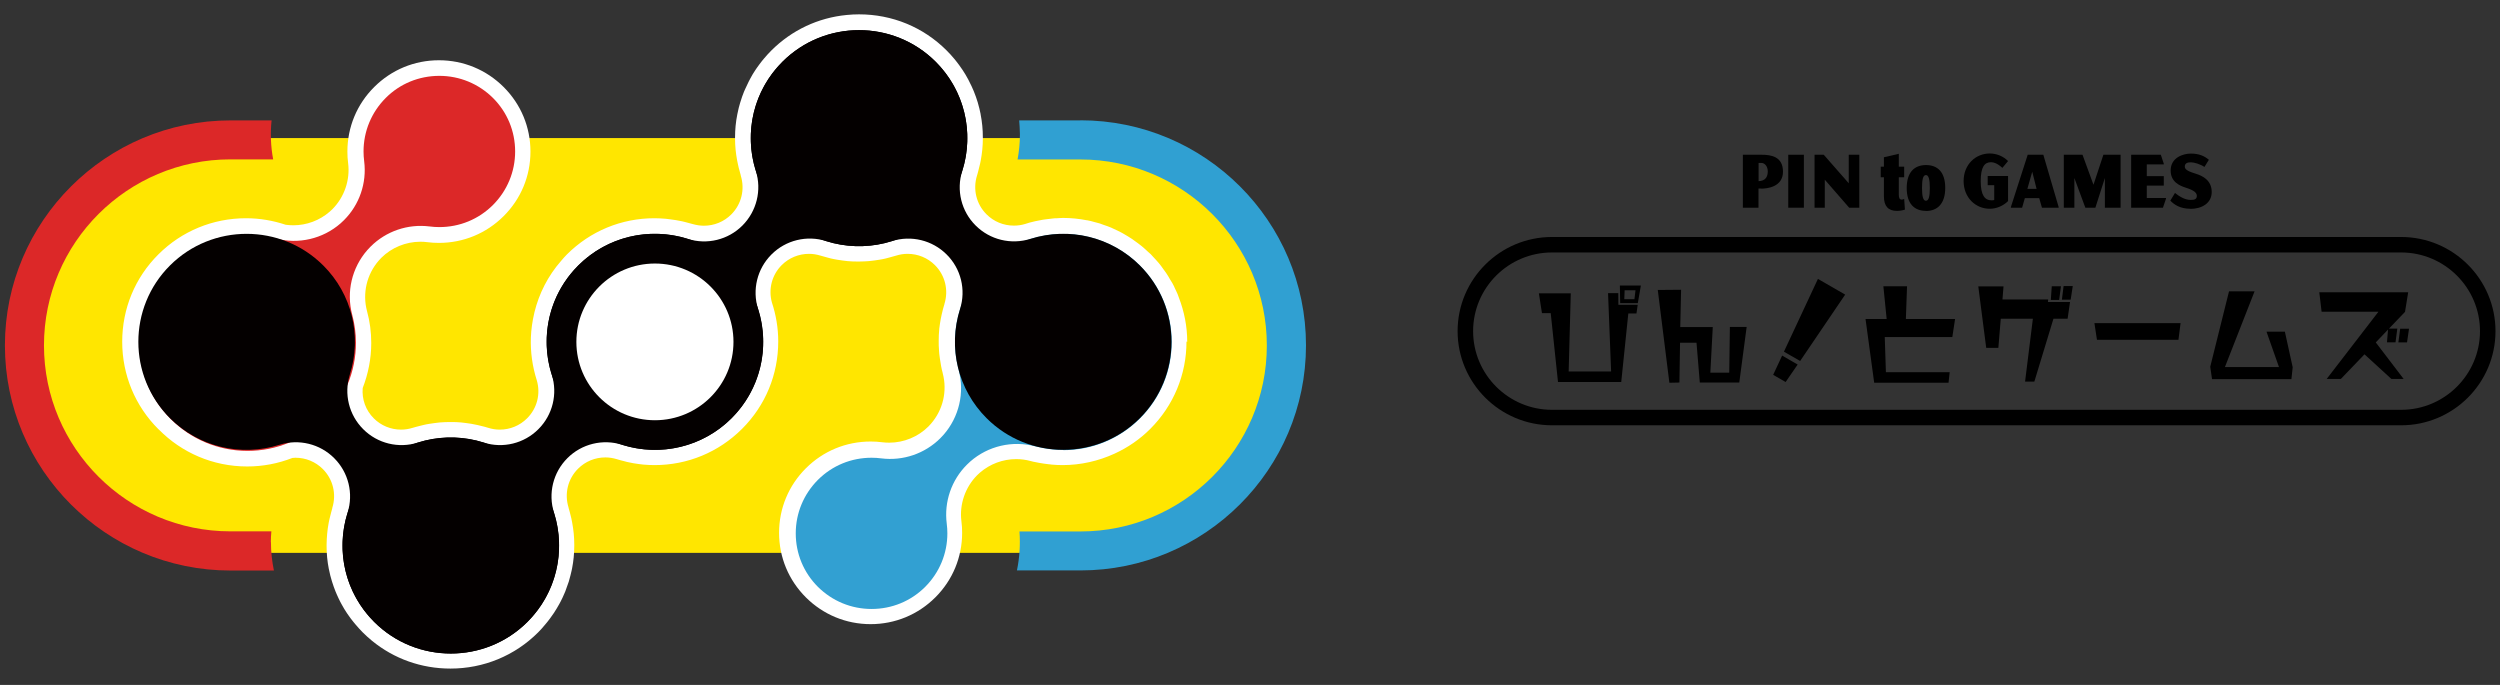 <svg width="146" height="40" viewBox="0 0 146 40" fill="none" xmlns="http://www.w3.org/2000/svg">
<rect x="0" y="0" width="146" height="40" fill="#333333" stroke="none"/>
<path d="M64.87 8.065H11.681C6.059 8.065 1.501 12.611 1.501 18.219V22.131C1.501 27.739 6.059 32.286 11.681 32.286H64.87C70.492 32.286 75.049 27.739 75.049 22.131V18.219C75.049 12.611 70.492 8.065 64.87 8.065Z" fill="#FFE600"/>
<path fill-rule="evenodd" clip-rule="evenodd" d="M69.334 19.96C69.334 19.05 69.155 18.183 68.847 17.383C68.822 17.315 68.798 17.248 68.773 17.18C68.73 17.069 68.674 16.971 68.625 16.86C68.576 16.749 68.526 16.639 68.465 16.534C68.422 16.46 68.379 16.387 68.329 16.313C68.255 16.183 68.181 16.054 68.095 15.931C68.046 15.864 67.996 15.796 67.947 15.728C67.861 15.605 67.774 15.482 67.676 15.366C67.565 15.23 67.441 15.107 67.324 14.978C67.281 14.935 67.244 14.886 67.207 14.849C67.158 14.8 67.102 14.757 67.053 14.713C66.936 14.603 66.812 14.486 66.683 14.381C66.541 14.264 66.387 14.154 66.239 14.049C66.202 14.025 66.165 13.994 66.122 13.963C65.955 13.852 65.783 13.748 65.61 13.649C65.579 13.631 65.555 13.613 65.524 13.6C65.357 13.508 65.191 13.434 65.018 13.354C64.975 13.336 64.932 13.311 64.889 13.293C64.747 13.231 64.599 13.182 64.451 13.133C64.371 13.108 64.297 13.071 64.217 13.047C64.118 13.016 64.013 12.998 63.915 12.967C63.785 12.93 63.65 12.893 63.514 12.868C63.495 12.868 63.477 12.868 63.458 12.862C63.014 12.776 62.552 12.727 62.084 12.727C61.966 12.727 61.855 12.739 61.738 12.745C61.658 12.745 61.578 12.745 61.498 12.758C61.356 12.77 61.22 12.788 61.085 12.807C61.023 12.813 60.968 12.825 60.906 12.831C60.758 12.856 60.61 12.887 60.462 12.918C60.425 12.924 60.394 12.936 60.363 12.942C60.197 12.979 60.036 13.022 59.876 13.078C59.66 13.145 59.438 13.176 59.21 13.176C58.606 13.176 58.039 12.942 57.614 12.518C57.015 11.921 56.806 11.054 57.059 10.248C57.065 10.224 57.071 10.193 57.083 10.168C57.102 10.113 57.114 10.064 57.126 10.008C57.17 9.848 57.207 9.688 57.244 9.529C57.256 9.479 57.268 9.43 57.274 9.381C57.355 8.95 57.398 8.52 57.398 8.083C57.398 8.065 57.398 8.046 57.398 8.022C57.398 7.566 57.355 7.117 57.268 6.675C57.268 6.675 57.268 6.669 57.268 6.662C57.225 6.441 57.17 6.226 57.108 6.01C57.108 6.004 57.108 5.992 57.102 5.986C57.034 5.764 56.96 5.549 56.874 5.34C56.874 5.328 56.867 5.322 56.861 5.309C56.781 5.119 56.695 4.934 56.602 4.756C56.584 4.719 56.565 4.682 56.547 4.645C56.442 4.454 56.337 4.264 56.214 4.085C56.202 4.073 56.195 4.054 56.183 4.042C56.072 3.876 55.955 3.716 55.832 3.562C55.795 3.519 55.764 3.476 55.727 3.433C55.585 3.267 55.443 3.101 55.283 2.947C53.92 1.582 52.102 0.838 50.166 0.838C49.925 0.838 49.685 0.85 49.444 0.875C47.779 1.035 46.238 1.76 45.042 2.954C44.888 3.107 44.746 3.267 44.611 3.427C44.574 3.47 44.536 3.519 44.499 3.562C44.395 3.698 44.29 3.833 44.197 3.968C44.173 4.005 44.142 4.042 44.117 4.085C44.006 4.251 43.901 4.424 43.809 4.602C43.778 4.657 43.754 4.713 43.723 4.768C43.655 4.903 43.587 5.045 43.525 5.186C43.501 5.242 43.476 5.297 43.451 5.352C43.377 5.543 43.303 5.734 43.248 5.93C43.236 5.961 43.229 5.998 43.217 6.029C43.162 6.207 43.118 6.392 43.081 6.576C43.075 6.613 43.063 6.65 43.057 6.687C42.97 7.124 42.927 7.573 42.927 8.022C42.927 8.034 42.927 8.046 42.927 8.059C42.927 8.071 42.927 8.083 42.927 8.095C42.927 8.526 42.97 8.95 43.051 9.381C43.063 9.461 43.081 9.535 43.1 9.615C43.125 9.738 43.155 9.861 43.192 9.984C43.217 10.07 43.236 10.15 43.26 10.236C43.26 10.236 43.26 10.248 43.26 10.254C43.513 11.06 43.303 11.927 42.705 12.524C42.28 12.948 41.713 13.182 41.108 13.182C40.886 13.182 40.664 13.145 40.449 13.084C40.307 13.041 40.159 13.004 40.011 12.967C39.949 12.954 39.894 12.936 39.832 12.924C39.715 12.899 39.598 12.874 39.475 12.856C39.364 12.838 39.246 12.819 39.129 12.807C39.043 12.794 38.963 12.782 38.877 12.776C38.655 12.758 38.439 12.745 38.217 12.745C36.287 12.745 34.474 13.496 33.106 14.861C32.989 14.978 32.884 15.101 32.773 15.23C31.996 16.116 31.478 17.149 31.213 18.232C31.213 18.25 31.207 18.269 31.201 18.287C31.09 18.755 31.022 19.228 31.003 19.708C30.972 20.55 31.09 21.399 31.349 22.211C31.583 23.005 31.367 23.847 30.781 24.431C30.356 24.856 29.789 25.09 29.184 25.09C28.956 25.09 28.728 25.053 28.512 24.985C28.377 24.942 28.241 24.905 28.099 24.874C28.031 24.856 27.97 24.837 27.902 24.825C27.779 24.801 27.655 24.776 27.532 24.751C27.433 24.733 27.335 24.721 27.236 24.708C27.131 24.696 27.033 24.684 26.928 24.671C26.743 24.653 26.552 24.647 26.367 24.647C26.348 24.647 26.33 24.647 26.311 24.647C26.311 24.647 26.311 24.647 26.305 24.647C26.299 24.647 26.305 24.647 26.299 24.647C26.28 24.647 26.262 24.647 26.243 24.647C26.058 24.647 25.867 24.659 25.682 24.671C25.578 24.678 25.479 24.696 25.374 24.708C25.275 24.721 25.177 24.733 25.078 24.751C24.955 24.77 24.831 24.794 24.708 24.825C24.64 24.837 24.579 24.856 24.511 24.874C24.375 24.911 24.233 24.942 24.098 24.985C23.882 25.053 23.654 25.09 23.426 25.09C22.822 25.09 22.254 24.856 21.829 24.431C21.354 23.958 21.126 23.312 21.182 22.66C21.502 21.836 21.681 20.95 21.681 20.034C21.681 19.4 21.601 18.773 21.434 18.17C21.157 17.131 21.416 16.03 22.119 15.218C22.168 15.162 22.217 15.107 22.267 15.058C22.865 14.461 23.697 14.117 24.548 14.117C24.684 14.117 24.819 14.123 24.949 14.142C25.171 14.172 25.405 14.185 25.633 14.185C27.063 14.185 28.401 13.631 29.413 12.622C30.424 11.614 30.979 10.279 30.979 8.852C30.979 7.425 30.424 6.09 29.413 5.082C28.401 4.073 27.063 3.519 25.633 3.519C24.203 3.519 22.865 4.073 21.854 5.082C20.842 6.09 20.288 7.425 20.288 8.852C20.288 9.08 20.3 9.313 20.331 9.535C20.454 10.513 20.109 11.515 19.412 12.216C19.363 12.266 19.307 12.315 19.252 12.364C18.666 12.874 17.908 13.157 17.131 13.157C16.983 13.157 16.835 13.145 16.687 13.127C15.947 12.881 15.17 12.745 14.369 12.745C12.433 12.745 10.614 13.496 9.251 14.855C7.883 16.214 7.137 18.029 7.137 19.96C7.137 21.891 7.889 23.706 9.251 25.065C9.264 25.077 9.276 25.084 9.288 25.096C10.601 26.424 12.42 27.242 14.437 27.242C15.355 27.242 16.243 27.07 17.075 26.744C17.137 26.744 17.192 26.732 17.254 26.732C17.858 26.732 18.426 26.966 18.851 27.39C19.449 27.987 19.659 28.854 19.406 29.66C19.406 29.66 19.406 29.672 19.406 29.678C19.381 29.764 19.357 29.844 19.338 29.93C19.307 30.053 19.276 30.176 19.246 30.293C19.227 30.373 19.209 30.447 19.196 30.527C19.116 30.951 19.079 31.382 19.073 31.806C19.073 31.818 19.073 31.831 19.073 31.843C19.073 31.855 19.073 31.868 19.073 31.886C19.073 32.335 19.116 32.784 19.202 33.221C19.209 33.258 19.215 33.295 19.227 33.331C19.264 33.516 19.307 33.694 19.363 33.873C19.375 33.91 19.381 33.947 19.394 33.977C19.455 34.168 19.523 34.365 19.597 34.549C19.622 34.605 19.646 34.66 19.671 34.721C19.733 34.857 19.794 34.998 19.862 35.127C19.893 35.189 19.924 35.244 19.955 35.3C20.047 35.472 20.152 35.644 20.263 35.81C20.294 35.853 20.325 35.896 20.349 35.933C20.442 36.069 20.54 36.198 20.645 36.327C20.682 36.376 20.725 36.425 20.762 36.468C20.898 36.628 21.04 36.788 21.188 36.936C21.36 37.108 21.539 37.268 21.718 37.416C23.006 38.473 24.61 39.045 26.305 39.045C28.241 39.045 30.06 38.295 31.422 36.936C31.577 36.782 31.712 36.628 31.848 36.462C31.885 36.413 31.928 36.37 31.965 36.321C32.07 36.191 32.169 36.056 32.261 35.921C32.292 35.878 32.323 35.841 32.347 35.798C32.458 35.632 32.557 35.46 32.656 35.287C32.686 35.232 32.717 35.17 32.748 35.115C32.816 34.98 32.884 34.845 32.939 34.709C32.964 34.654 32.989 34.599 33.013 34.537C33.087 34.346 33.155 34.156 33.217 33.965C33.229 33.928 33.235 33.891 33.247 33.854C33.297 33.676 33.346 33.498 33.383 33.319C33.389 33.282 33.402 33.245 33.408 33.202C33.494 32.766 33.537 32.323 33.537 31.874C33.537 31.861 33.537 31.843 33.537 31.831C33.537 31.818 33.537 31.8 33.537 31.788C33.537 31.363 33.494 30.939 33.414 30.515C33.402 30.435 33.383 30.348 33.365 30.268C33.34 30.152 33.309 30.035 33.278 29.918C33.254 29.832 33.229 29.739 33.204 29.653C33.204 29.653 33.204 29.647 33.204 29.641C32.952 28.835 33.161 27.968 33.759 27.372C34.185 26.947 34.752 26.713 35.356 26.713C35.578 26.713 35.8 26.75 36.01 26.812C36.158 26.861 36.312 26.898 36.46 26.935C36.515 26.947 36.571 26.966 36.62 26.978C36.743 27.003 36.86 27.027 36.984 27.052C37.095 27.07 37.206 27.089 37.31 27.101C37.397 27.113 37.483 27.125 37.569 27.132C37.785 27.15 38.007 27.162 38.223 27.162C40.153 27.162 41.965 26.412 43.334 25.047C44.703 23.681 45.449 21.873 45.449 19.942C45.449 19.154 45.319 18.392 45.079 17.666C44.863 16.885 45.079 16.054 45.652 15.482C46.078 15.058 46.645 14.824 47.249 14.824C47.477 14.824 47.699 14.861 47.921 14.929C48.057 14.972 48.199 15.009 48.341 15.046C48.402 15.064 48.464 15.076 48.526 15.095C48.649 15.126 48.772 15.144 48.902 15.169C48.994 15.187 49.093 15.199 49.191 15.212C49.296 15.224 49.395 15.236 49.5 15.249C49.685 15.267 49.87 15.273 50.055 15.273C50.073 15.273 50.092 15.273 50.116 15.273C50.116 15.273 50.116 15.273 50.122 15.273C50.129 15.273 50.122 15.273 50.129 15.273C50.147 15.273 50.166 15.273 50.19 15.273C50.375 15.273 50.56 15.261 50.745 15.249C50.85 15.242 50.955 15.224 51.06 15.212C51.158 15.199 51.251 15.187 51.349 15.169C51.473 15.15 51.602 15.126 51.725 15.095C51.787 15.083 51.849 15.064 51.91 15.046C52.052 15.009 52.194 14.972 52.33 14.929C52.545 14.861 52.774 14.824 53.002 14.824C53.606 14.824 54.173 15.058 54.599 15.482C55.197 16.079 55.406 16.946 55.154 17.752C55.154 17.752 55.154 17.758 55.154 17.764C55.123 17.857 55.098 17.949 55.073 18.041C55.042 18.152 55.018 18.262 54.993 18.373C54.975 18.459 54.956 18.545 54.938 18.638C54.901 18.828 54.876 19.019 54.851 19.21C54.851 19.222 54.851 19.228 54.851 19.24C54.827 19.462 54.821 19.677 54.821 19.892C54.821 19.911 54.821 19.923 54.821 19.942C54.821 19.966 54.821 19.997 54.821 20.021C54.821 20.132 54.821 20.249 54.833 20.36C54.833 20.397 54.833 20.44 54.839 20.477C54.845 20.6 54.858 20.723 54.876 20.84C54.876 20.87 54.882 20.901 54.888 20.932C54.907 21.061 54.925 21.184 54.95 21.313C54.95 21.338 54.962 21.362 54.962 21.387C54.987 21.522 55.018 21.658 55.055 21.787C55.055 21.787 55.055 21.793 55.055 21.799C55.332 22.838 55.073 23.939 54.364 24.751C54.315 24.807 54.266 24.862 54.216 24.911C53.618 25.508 52.786 25.852 51.935 25.852C51.799 25.852 51.664 25.846 51.528 25.828C51.3 25.797 51.072 25.785 50.844 25.785C49.413 25.785 48.075 26.338 47.064 27.347C46.053 28.356 45.498 29.69 45.498 31.117C45.498 32.544 46.053 33.879 47.064 34.888C48.075 35.896 49.413 36.45 50.844 36.45C52.274 36.45 53.612 35.896 54.623 34.888C55.634 33.879 56.189 32.544 56.189 31.117C56.189 30.89 56.177 30.656 56.146 30.435C56.023 29.457 56.368 28.454 57.065 27.753C57.114 27.704 57.17 27.654 57.225 27.605C57.811 27.095 58.569 26.812 59.346 26.812C59.63 26.812 59.907 26.849 60.178 26.922C60.289 26.953 60.4 26.978 60.511 26.996C60.561 27.009 60.61 27.021 60.665 27.027C60.857 27.064 61.054 27.089 61.251 27.113C61.307 27.113 61.356 27.125 61.411 27.132C61.621 27.15 61.837 27.162 62.053 27.162C63.119 27.162 64.155 26.922 65.092 26.492C65.857 26.141 66.56 25.662 67.17 25.053C68.539 23.687 69.291 21.873 69.291 19.948L69.334 19.96Z" fill="white"/>
<path d="M63.095 7.031H59.519C59.543 7.29 59.556 7.542 59.562 7.806C59.562 7.819 59.562 7.837 59.562 7.849C59.562 7.862 59.562 7.88 59.562 7.892C59.562 8.366 59.513 8.84 59.426 9.313H63.095C69.1 9.313 73.983 14.185 73.983 20.175C73.983 26.166 69.1 31.037 63.095 31.037H59.537C59.593 31.806 59.543 32.569 59.389 33.313H63.095C70.358 33.313 76.27 27.421 76.27 20.169C76.27 12.918 70.364 7.025 63.095 7.025V7.031Z" fill="#30A0D2"/>
<path d="M15.818 31.665C15.818 31.665 15.818 31.634 15.818 31.616C15.818 31.425 15.83 31.228 15.848 31.031H13.456C7.451 31.031 2.568 26.16 2.568 20.169C2.568 14.178 7.451 9.307 13.456 9.307H15.953C15.811 8.544 15.781 7.782 15.861 7.031H13.462C6.199 7.031 0.287 12.924 0.287 20.175C0.287 27.427 6.193 33.319 13.462 33.319H15.996C15.885 32.778 15.824 32.23 15.824 31.671L15.818 31.665Z" fill="#DC2828"/>
<path fill-rule="evenodd" clip-rule="evenodd" d="M14.461 13.717C15.016 13.717 15.565 13.791 16.095 13.926C17.427 14.283 18.851 13.951 19.887 13.047C19.961 12.985 20.029 12.918 20.09 12.856C20.99 11.958 21.428 10.691 21.268 9.418C21.243 9.227 21.231 9.037 21.231 8.846C21.231 7.665 21.693 6.558 22.526 5.721C23.358 4.885 24.474 4.43 25.658 4.43C26.841 4.43 27.951 4.891 28.79 5.721C29.628 6.558 30.084 7.665 30.084 8.846C30.084 10.027 29.622 11.134 28.79 11.97C27.951 12.807 26.841 13.262 25.658 13.262C25.466 13.262 25.275 13.25 25.09 13.225C23.814 13.065 22.544 13.502 21.644 14.4C21.576 14.467 21.515 14.535 21.453 14.603C20.547 15.636 20.213 17.057 20.571 18.386C20.713 18.914 20.787 19.462 20.787 20.015C20.787 21.701 20.127 23.288 18.931 24.481C17.735 25.674 16.144 26.332 14.455 26.332C10.965 26.332 8.129 23.503 8.129 20.021C8.129 18.336 8.789 16.749 9.985 15.556C11.181 14.363 12.772 13.705 14.461 13.705V13.717Z" fill="#DC2828"/>
<path fill-rule="evenodd" clip-rule="evenodd" d="M62.096 26.277C61.541 26.277 60.992 26.203 60.462 26.068C59.13 25.711 57.706 26.043 56.67 26.947C56.596 27.009 56.528 27.076 56.467 27.138C55.566 28.036 55.129 29.303 55.289 30.576C55.314 30.767 55.326 30.957 55.326 31.148C55.326 32.329 54.864 33.436 54.031 34.273C53.193 35.109 52.083 35.564 50.899 35.564C49.715 35.564 48.606 35.103 47.767 34.273C46.929 33.436 46.472 32.329 46.472 31.148C46.472 29.967 46.935 28.86 47.767 28.023C48.606 27.187 49.715 26.732 50.899 26.732C51.09 26.732 51.282 26.744 51.467 26.769C52.743 26.929 54.013 26.492 54.913 25.594C54.981 25.526 55.042 25.459 55.104 25.391C56.01 24.358 56.343 22.937 55.986 21.608C55.844 21.079 55.77 20.532 55.77 19.979C55.77 18.293 56.43 16.706 57.626 15.513C58.822 14.32 60.413 13.662 62.102 13.662C65.592 13.662 68.428 16.491 68.428 19.972C68.428 21.658 67.768 23.244 66.572 24.438C65.376 25.631 63.785 26.289 62.096 26.289V26.277Z" fill="#32A0D2"/>
<path fill-rule="evenodd" clip-rule="evenodd" d="M40.165 13.951C41.293 14.308 42.526 14.006 43.359 13.17C44.191 12.333 44.493 11.109 44.142 9.984C43.427 7.72 44.019 5.272 45.696 3.606C48.162 1.145 52.175 1.145 54.642 3.606C57.108 6.066 57.108 10.07 54.642 12.53C52.965 14.203 50.517 14.793 48.248 14.08C47.12 13.723 45.887 14.025 45.054 14.861C44.216 15.698 43.92 16.922 44.271 18.047C44.986 20.311 44.395 22.752 42.718 24.425C40.251 26.886 36.238 26.886 33.772 24.425C31.305 21.965 31.305 17.961 33.772 15.501C35.449 13.828 37.896 13.237 40.165 13.951Z" fill="#040000"/>
<path fill-rule="evenodd" clip-rule="evenodd" d="M28.247 25.846C29.375 26.203 30.609 25.901 31.441 25.065C32.279 24.229 32.575 23.005 32.224 21.879C31.509 19.616 32.101 17.168 33.778 15.501C36.244 13.041 40.258 13.041 42.724 15.501C45.19 17.961 45.19 21.965 42.724 24.425C41.047 26.098 38.599 26.689 36.33 25.975C35.202 25.619 33.969 25.92 33.136 26.756C32.298 27.593 32.002 28.817 32.353 29.942C33.069 32.206 32.477 34.648 30.8 36.321C28.334 38.781 24.32 38.781 21.854 36.321C19.387 33.861 19.387 29.856 21.854 27.396C23.531 25.723 25.978 25.133 28.247 25.846Z" fill="#040000"/>
<path fill-rule="evenodd" clip-rule="evenodd" d="M24.406 25.846C23.278 26.203 22.045 25.901 21.212 25.065C20.374 24.229 20.078 23.005 20.429 21.879C21.145 19.616 20.553 17.168 18.876 15.501C16.409 13.041 12.396 13.041 9.929 15.501C7.463 17.961 7.463 21.965 9.929 24.425C11.607 26.098 14.054 26.689 16.323 25.975C17.451 25.619 18.684 25.92 19.517 26.756C20.355 27.593 20.651 28.817 20.3 29.942C19.585 32.206 20.177 34.648 21.854 36.321C24.32 38.781 28.334 38.781 30.8 36.321C33.266 33.861 33.266 29.856 30.8 27.396C29.123 25.723 26.675 25.133 24.406 25.846Z" fill="#040000"/>
<path fill-rule="evenodd" clip-rule="evenodd" d="M56.066 18.047C56.423 16.922 56.121 15.691 55.283 14.861C54.444 14.025 53.218 13.729 52.089 14.08C49.82 14.793 47.366 14.203 45.696 12.53C43.229 10.07 43.229 6.066 45.696 3.606C48.162 1.145 52.175 1.145 54.642 3.606C56.319 5.278 56.911 7.72 56.195 9.984C55.838 11.109 56.14 12.339 56.978 13.17C57.817 14.006 59.044 14.302 60.172 13.951C62.441 13.237 64.889 13.828 66.566 15.501C69.032 17.961 69.032 21.965 66.566 24.425C64.1 26.886 60.086 26.886 57.62 24.425C55.943 22.752 55.351 20.311 56.066 18.047Z" fill="#040000"/>
<path d="M38.248 24.542C40.781 24.542 42.835 22.494 42.835 19.966C42.835 17.439 40.781 15.39 38.248 15.39C35.714 15.39 33.66 17.439 33.66 19.966C33.66 22.494 35.714 24.542 38.248 24.542Z" fill="white"/>
<path d="M95.562 18.305H95.094L94.68 22.31H90.987L90.562 18.287H90.05L89.871 17.131H91.733L91.61 21.695H94.089L93.91 17.118H94.508L94.514 17.801H95.642L95.568 18.312L95.562 18.305ZM95.648 17.703H94.619L94.6 16.676H95.827L95.648 17.703ZM94.878 16.952L94.859 17.475H95.451L95.513 16.952H94.884H94.878Z" fill="black"/>
<path d="M101.58 22.34H99.268L99.076 20.015H98.115L98.078 22.34L97.492 22.353L96.814 16.934L98.176 16.922L98.127 19.099H100.026L99.884 21.762H100.988L101.025 19.093H102.005L101.574 22.34H101.58Z" fill="black"/>
<path d="M104.28 22.31L103.553 21.891L104.077 20.766L104.983 21.289L104.28 22.31ZM105.125 21.079L104.182 20.538L106.167 16.288L107.758 17.205L105.125 21.086V21.079Z" fill="black"/>
<path d="M114.022 19.683H110.07L110.137 21.738H113.861L113.794 22.353H109.453L108.947 18.631H110.181L109.989 16.719H111.371L111.303 18.631H114.176L114.016 19.683H114.022Z" fill="black"/>
<path d="M120.754 18.613H119.922L118.806 22.285H118.264L118.72 18.613H116.845L116.704 20.317H115.995L115.532 16.725H117.006L116.944 17.488H119.614L119.601 17.635H120.89L120.748 18.613H120.754ZM120.255 17.518H119.768L119.823 16.719H120.36L120.255 17.518ZM120.927 17.5H120.415L120.514 16.706H121.05L120.927 17.5Z" fill="black"/>
<path d="M127.222 19.843H122.462L122.314 18.871H127.345L127.222 19.843Z" fill="black"/>
<path d="M133.819 22.143H129.183L129.078 21.418L130.175 17.014H131.667L129.935 21.436H133.092L132.364 19.37H133.437L133.893 21.448L133.819 22.143Z" fill="black"/>
<path d="M140.447 18.219L139.516 19.191H140.003L139.898 19.991H139.399L139.461 19.247L138.745 19.997L140.373 22.131H139.658L138.086 20.692L136.705 22.131H135.878L138.899 18.207H135.582L135.447 17.069H140.638L140.453 18.213L140.447 18.219ZM140.57 19.997H140.065L140.17 19.197H140.687L140.57 19.997Z" fill="black"/>
<path d="M140.225 24.837H90.636C87.596 24.837 85.124 22.371 85.124 19.339C85.124 16.307 87.596 13.84 90.636 13.84H140.225C143.265 13.84 145.737 16.307 145.737 19.339C145.737 22.371 143.265 24.837 140.225 24.837ZM90.636 14.744C88.096 14.744 86.03 16.805 86.03 19.339C86.03 21.873 88.096 23.933 90.636 23.933H140.225C142.765 23.933 144.831 21.873 144.831 19.339C144.831 16.805 142.765 14.744 140.225 14.744H90.636Z" fill="black"/>
<path d="M102.856 11.011H102.696V12.13H101.783V9.037H102.868C103.423 9.037 104.126 9.135 104.126 10.027C104.126 10.919 103.201 11.017 102.85 11.017L102.856 11.011ZM102.868 9.516H102.702V10.58C103.103 10.568 103.238 10.322 103.238 10.008C103.238 9.719 103.066 9.516 102.868 9.516Z" fill="black"/>
<path d="M104.434 12.13V9.037H105.347V12.13H104.434Z" fill="black"/>
<path d="M107.992 12.13L106.568 10.494V12.13H105.97V9.037H106.506L107.967 10.703V9.037H108.584V12.13H107.992Z" fill="black"/>
<path d="M110.772 12.315C110.285 12.315 110.02 12.05 110.02 11.466V10.353H109.835V9.732H110.02V9.184L110.89 8.981V9.732H111.204V10.353H110.89V11.355C110.89 11.558 110.933 11.657 111.062 11.657C111.112 11.657 111.161 11.644 111.204 11.614L111.247 12.241C111.112 12.29 110.939 12.315 110.766 12.315H110.772Z" fill="black"/>
<path d="M112.474 12.315C111.808 12.315 111.352 11.909 111.352 10.98C111.352 10.051 111.808 9.639 112.48 9.639C113.152 9.639 113.602 10.045 113.602 10.974C113.602 11.903 113.14 12.321 112.474 12.321V12.315ZM112.474 10.224C112.314 10.224 112.246 10.451 112.246 10.968C112.246 11.485 112.314 11.724 112.474 11.724C112.634 11.724 112.702 11.491 112.702 10.974C112.702 10.457 112.628 10.224 112.474 10.224Z" fill="black"/>
<path d="M116.204 12.192C115.378 12.192 114.675 11.546 114.675 10.574C114.675 9.602 115.378 8.963 116.204 8.963C116.605 8.963 117 9.129 117.271 9.406L116.938 9.805C116.907 9.775 116.605 9.473 116.272 9.473C115.896 9.473 115.674 9.756 115.674 10.574C115.674 11.392 115.902 11.7 116.315 11.7C116.408 11.7 116.451 11.687 116.463 11.675V10.814H116.081V10.279H117.271V11.743C117 12.013 116.605 12.192 116.204 12.192Z" fill="black"/>
<path d="M119.25 12.13L119.09 11.571H118.251L118.091 12.13H117.437V12.087L118.418 9.037H119.33L120.224 12.087V12.13H119.244H119.25ZM118.683 10.027L118.399 11.029H118.936L118.683 10.027Z" fill="black"/>
<path d="M122.925 12.13V10.396L122.37 12.13H121.784L121.143 10.396V12.13H120.526V9.037H121.618L122.259 10.79L122.838 9.037H123.843V12.13H122.925Z" fill="black"/>
<path d="M126.322 12.13H124.46V9.037H126.192L126.365 9.559V9.602H125.372V10.285H126.365V10.839H125.372V11.564H126.494V11.607L126.316 12.13H126.322Z" fill="black"/>
<path d="M127.919 12.192C127.284 12.192 126.945 11.921 126.747 11.718L127.019 11.269C127.253 11.454 127.58 11.675 127.931 11.675C128.147 11.675 128.295 11.644 128.295 11.435C128.295 11.189 127.968 11.066 127.635 10.956C127.314 10.851 126.766 10.636 126.766 9.959C126.766 9.209 127.481 8.969 127.95 8.969C128.418 8.969 128.739 9.11 128.998 9.332L128.739 9.75C128.504 9.59 128.141 9.479 127.95 9.479C127.758 9.479 127.592 9.522 127.592 9.732C127.592 9.928 127.857 10.027 128.264 10.156C128.634 10.273 129.164 10.531 129.164 11.214C129.164 11.897 128.541 12.198 127.925 12.198L127.919 12.192Z" fill="black"/>
</svg>
